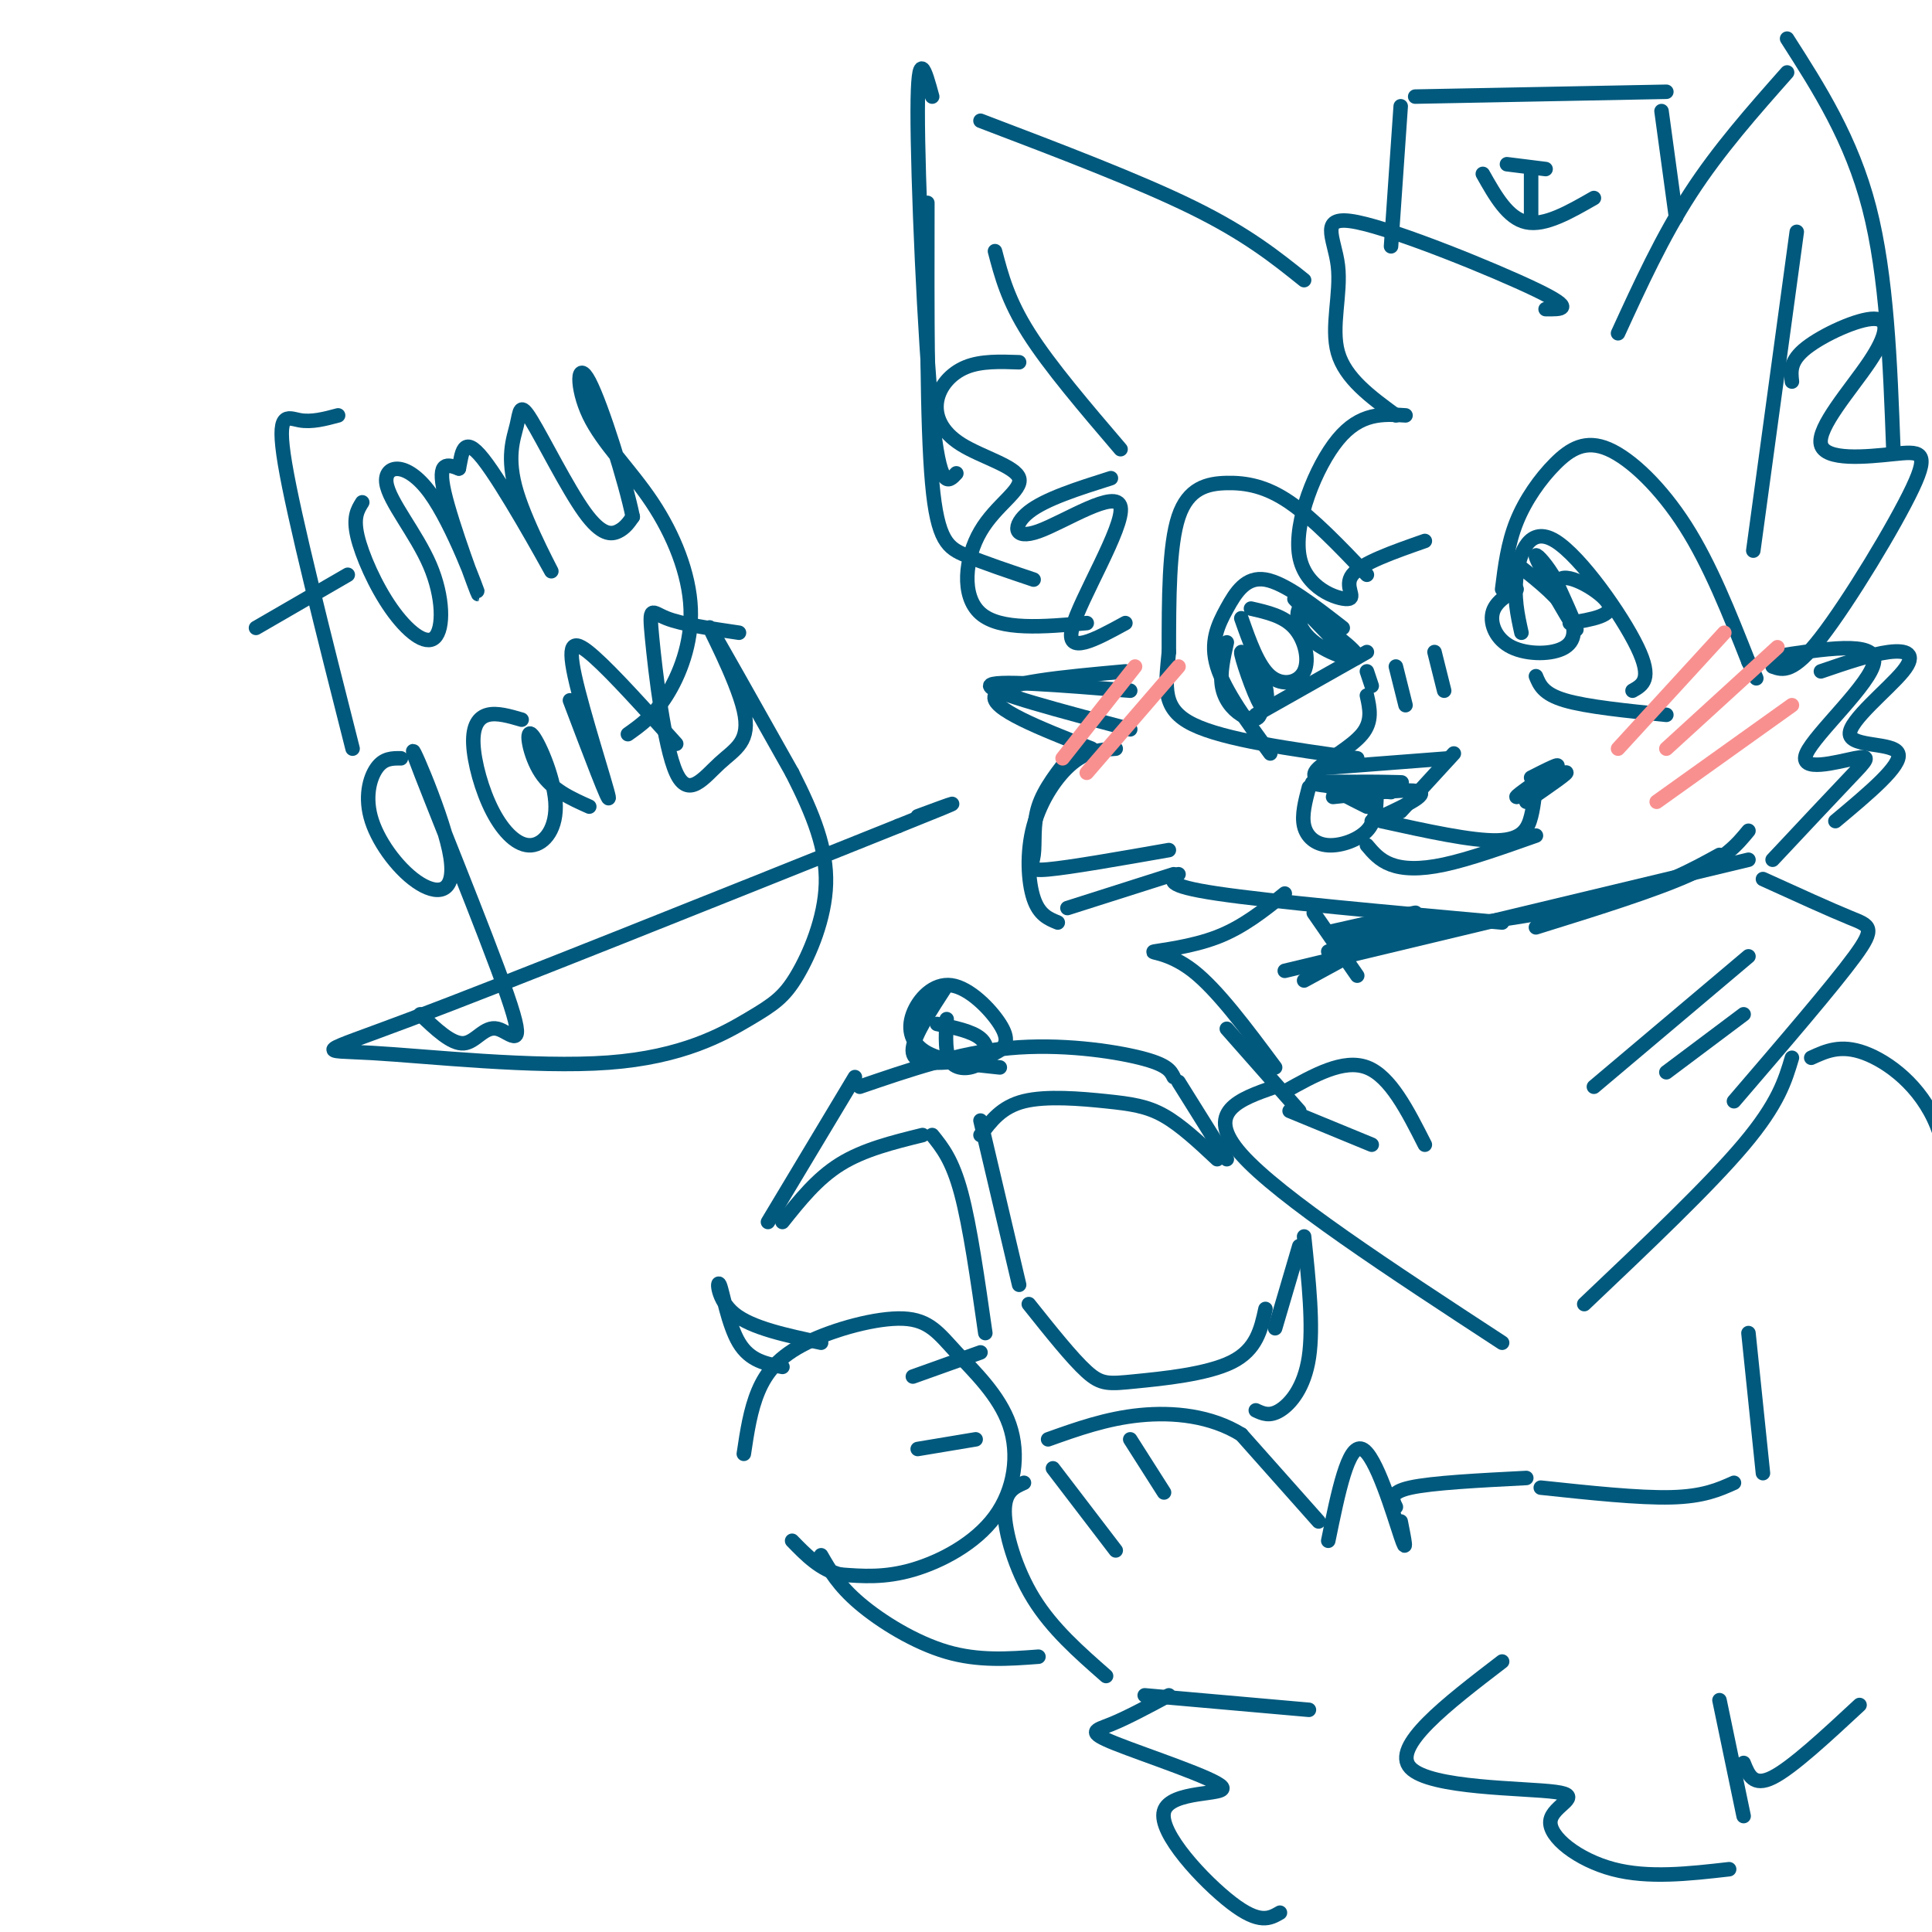 <svg viewBox='0 0 400 400' version='1.1' xmlns='http://www.w3.org/2000/svg' xmlns:xlink='http://www.w3.org/1999/xlink'><g fill='none' stroke='rgb(1,89,125)' stroke-width='3' stroke-linecap='round' stroke-linejoin='round'><path d='M270,58c-5.917,-4.750 -11.833,-9.500 -23,-15c-11.167,-5.500 -27.583,-11.750 -44,-18'/><path d='M193,20c-1.489,-5.467 -2.978,-10.933 -3,3c-0.022,13.933 1.422,47.267 3,63c1.578,15.733 3.289,13.867 5,12'/><path d='M192,42c-0.044,22.933 -0.089,45.867 1,58c1.089,12.133 3.311,13.467 7,15c3.689,1.533 8.844,3.267 14,5'/><path d='M206,52c1.333,5.083 2.667,10.167 7,17c4.333,6.833 11.667,15.417 19,24'/><path d='M230,99c-6.799,2.153 -13.598,4.306 -17,7c-3.402,2.694 -3.407,5.928 2,4c5.407,-1.928 16.225,-9.019 17,-5c0.775,4.019 -8.493,19.148 -10,25c-1.507,5.852 4.746,2.426 11,-1'/><path d='M211,75c-3.930,-0.139 -7.861,-0.279 -11,1c-3.139,1.279 -5.487,3.976 -6,7c-0.513,3.024 0.810,6.374 5,9c4.190,2.626 11.247,4.529 12,7c0.753,2.471 -4.797,5.512 -8,11c-3.203,5.488 -4.058,13.425 0,17c4.058,3.575 13.029,2.787 22,2'/><path d='M320,64c3.242,0.045 6.485,0.089 -2,-4c-8.485,-4.089 -28.697,-12.313 -37,-14c-8.303,-1.687 -4.697,3.161 -4,9c0.697,5.839 -1.515,12.668 0,18c1.515,5.332 6.758,9.166 12,13'/><path d='M291,86c-4.692,-0.303 -9.384,-0.606 -14,5c-4.616,5.606 -9.155,17.121 -8,24c1.155,6.879 8.003,9.121 10,9c1.997,-0.121 -0.858,-2.606 1,-5c1.858,-2.394 8.429,-4.697 15,-7'/><path d='M335,69c4.583,-10.000 9.167,-20.000 15,-29c5.833,-9.000 12.917,-17.000 20,-25'/><path d='M370,8c6.667,10.417 13.333,20.833 17,35c3.667,14.167 4.333,32.083 5,50'/><path d='M372,48c0.000,0.000 -9.000,66.000 -9,66'/><path d='M371,79c-0.239,-2.139 -0.478,-4.279 3,-7c3.478,-2.721 10.672,-6.025 14,-6c3.328,0.025 2.790,3.377 -1,9c-3.790,5.623 -10.833,13.515 -10,17c0.833,3.485 9.543,2.563 15,2c5.457,-0.563 7.662,-0.767 4,7c-3.662,7.767 -13.189,23.505 -19,31c-5.811,7.495 -7.905,6.748 -10,6'/><path d='M288,51c0.000,0.000 2.000,-29.000 2,-29'/><path d='M293,20c0.000,0.000 52.000,-1.000 52,-1'/><path d='M344,23c0.000,0.000 3.000,22.000 3,22'/><path d='M307,36c2.583,4.583 5.167,9.167 9,10c3.833,0.833 8.917,-2.083 14,-5'/><path d='M317,36c0.000,0.000 0.000,10.000 0,10'/><path d='M312,34c0.000,0.000 8.000,1.000 8,1'/><path d='M233,139c-12.917,1.167 -25.833,2.333 -27,5c-1.167,2.667 9.417,6.833 20,11'/><path d='M222,156c-2.905,3.631 -5.810,7.262 -7,11c-1.190,3.738 -0.667,7.583 -1,10c-0.333,2.417 -1.524,3.405 3,3c4.524,-0.405 14.762,-2.202 25,-4'/><path d='M367,136c10.746,-1.703 21.493,-3.407 21,1c-0.493,4.407 -12.225,14.923 -14,19c-1.775,4.077 6.407,1.713 10,1c3.593,-0.713 2.598,0.225 -1,4c-3.598,3.775 -9.799,10.388 -16,17'/><path d='M244,181c-1.583,1.167 -3.167,2.333 8,4c11.167,1.667 35.083,3.833 59,6'/><path d='M362,172c-2.333,2.833 -4.667,5.667 -12,9c-7.333,3.333 -19.667,7.167 -32,11'/><path d='M356,177c-5.750,3.167 -11.500,6.333 -22,9c-10.500,2.667 -25.750,4.833 -41,7'/><path d='M234,143c-14.500,-1.167 -29.000,-2.333 -29,-1c0.000,1.333 14.500,5.167 29,9'/><path d='M231,155c-2.929,0.214 -5.857,0.429 -9,3c-3.143,2.571 -6.500,7.500 -8,13c-1.500,5.500 -1.143,11.571 0,15c1.143,3.429 3.071,4.214 5,5'/><path d='M221,188c0.000,0.000 22.000,-7.000 22,-7'/><path d='M377,139c5.144,-1.759 10.287,-3.518 14,-4c3.713,-0.482 5.995,0.314 3,4c-2.995,3.686 -11.268,10.262 -11,13c0.268,2.738 9.077,1.640 10,4c0.923,2.360 -6.038,8.180 -13,14'/><path d='M311,122c0.589,-4.732 1.177,-9.464 3,-14c1.823,-4.536 4.880,-8.876 8,-12c3.120,-3.124 6.301,-5.033 11,-3c4.699,2.033 10.914,8.010 16,16c5.086,7.990 9.043,17.995 13,28'/><path d='M362,137c2.333,5.000 1.667,3.500 1,2'/><path d='M318,140c0.750,1.833 1.500,3.667 6,5c4.500,1.333 12.750,2.167 21,3'/><path d='M283,119c-5.577,-5.845 -11.155,-11.690 -16,-15c-4.845,-3.310 -8.958,-4.083 -13,-4c-4.042,0.083 -8.012,1.024 -10,7c-1.988,5.976 -1.994,16.988 -2,28'/><path d='M242,135c-0.711,7.378 -1.489,11.822 5,15c6.489,3.178 20.244,5.089 34,7'/><path d='M283,139c0.000,0.000 1.000,3.000 1,3'/><path d='M289,138c0.000,0.000 2.000,8.000 2,8'/><path d='M297,135c0.000,0.000 2.000,8.000 2,8'/><path d='M283,144c0.600,2.667 1.200,5.333 -1,8c-2.200,2.667 -7.200,5.333 -9,7c-1.800,1.667 -0.400,2.333 1,3'/><path d='M274,162c1.667,1.333 5.333,3.167 9,5'/><path d='M274,159c0.000,0.000 26.000,-2.000 26,-2'/><path d='M301,156c0.000,0.000 -11.000,12.000 -11,12'/><path d='M276,165c8.333,-0.917 16.667,-1.833 18,-1c1.333,0.833 -4.333,3.417 -10,6'/><path d='M288,164c-9.173,-0.857 -18.345,-1.714 -16,-2c2.345,-0.286 16.208,0.000 18,0c1.792,-0.000 -8.488,-0.286 -12,0c-3.512,0.286 -0.256,1.143 3,2'/><path d='M285,165c-0.095,2.548 -0.190,5.095 -2,7c-1.810,1.905 -5.333,3.167 -8,3c-2.667,-0.167 -4.476,-1.762 -5,-4c-0.524,-2.238 0.238,-5.119 1,-8'/><path d='M286,170c9.378,2.067 18.756,4.133 24,4c5.244,-0.133 6.356,-2.467 7,-5c0.644,-2.533 0.822,-5.267 1,-8'/><path d='M317,161c3.363,-1.708 6.726,-3.417 5,-2c-1.726,1.417 -8.542,5.958 -8,6c0.542,0.042 8.440,-4.417 10,-5c1.560,-0.583 -3.220,2.708 -8,6'/><path d='M283,175c1.311,1.556 2.622,3.111 5,4c2.378,0.889 5.822,1.111 11,0c5.178,-1.111 12.089,-3.556 19,-6'/><path d='M278,130c-5.982,-4.655 -11.964,-9.310 -16,-10c-4.036,-0.690 -6.125,2.583 -8,6c-1.875,3.417 -3.536,6.976 -2,12c1.536,5.024 6.268,11.512 11,18'/><path d='M257,128c1.738,4.940 3.476,9.881 6,12c2.524,2.119 5.833,1.417 7,-1c1.167,-2.417 0.190,-6.548 -2,-9c-2.190,-2.452 -5.595,-3.226 -9,-4'/><path d='M260,148c0.000,0.000 23.000,-13.000 23,-13'/><path d='M254,133c-0.714,3.179 -1.428,6.358 -1,9c0.428,2.642 1.998,4.748 4,6c2.002,1.252 4.437,1.650 4,-2c-0.437,-3.650 -3.746,-11.350 -4,-11c-0.254,0.350 2.547,8.748 4,11c1.453,2.252 1.558,-1.642 1,-4c-0.558,-2.358 -1.779,-3.179 -3,-4'/><path d='M268,124c5.992,6.338 11.984,12.676 12,12c0.016,-0.676 -5.944,-8.367 -9,-10c-3.056,-1.633 -3.207,2.791 0,6c3.207,3.209 9.774,5.203 10,4c0.226,-1.203 -5.887,-5.601 -12,-10'/><path d='M315,131c-0.815,-3.679 -1.631,-7.357 -1,-12c0.631,-4.643 2.708,-10.250 8,-7c5.292,3.250 13.798,15.357 17,22c3.202,6.643 1.101,7.821 -1,9'/><path d='M314,122c-2.250,1.368 -4.501,2.737 -5,5c-0.499,2.263 0.753,5.421 4,7c3.247,1.579 8.490,1.579 11,0c2.510,-1.579 2.289,-4.737 0,-8c-2.289,-3.263 -6.644,-6.632 -11,-10'/><path d='M325,129c4.640,-0.771 9.279,-1.541 8,-4c-1.279,-2.459 -8.478,-6.606 -10,-5c-1.522,1.606 2.633,8.967 2,8c-0.633,-0.967 -6.055,-10.260 -6,-10c0.055,0.260 5.587,10.074 7,12c1.413,1.926 -1.294,-4.037 -4,-10'/><path d='M322,120c-1.644,-2.933 -3.756,-5.267 -4,-5c-0.244,0.267 1.378,3.133 3,6'/><path d='M362,178c0.000,0.000 -96.000,23.000 -96,23'/><path d='M281,197c0.000,0.000 -11.000,6.000 -11,6'/><path d='M295,191c0.000,0.000 -20.000,6.000 -20,6'/><path d='M272,189c0.000,0.000 9.000,13.000 9,13'/><path d='M275,193c9.467,-2.133 18.933,-4.267 18,-4c-0.933,0.267 -12.267,2.933 -15,4c-2.733,1.067 3.133,0.533 9,0'/><path d='M266,185c-4.310,3.464 -8.619,6.929 -14,9c-5.381,2.071 -11.833,2.750 -13,3c-1.167,0.250 2.952,0.071 8,4c5.048,3.929 11.024,11.964 17,20'/><path d='M254,213c0.000,0.000 15.000,17.000 15,17'/><path d='M266,226c6.083,-3.417 12.167,-6.833 17,-5c4.833,1.833 8.417,8.917 12,16'/><path d='M267,230c0.000,0.000 17.000,7.000 17,7'/><path d='M362,198c0.000,0.000 -32.000,27.000 -32,27'/><path d='M361,210c0.000,0.000 -16.000,12.000 -16,12'/><path d='M365,182c6.933,3.156 13.867,6.311 18,8c4.133,1.689 5.467,1.911 1,8c-4.467,6.089 -14.733,18.044 -25,30'/><path d='M264,225c-7.417,2.583 -14.833,5.167 -7,14c7.833,8.833 30.917,23.917 54,39'/><path d='M371,219c-1.417,4.750 -2.833,9.500 -10,18c-7.167,8.500 -20.083,20.750 -33,33'/><path d='M154,301c0.676,-4.547 1.353,-9.095 3,-13c1.647,-3.905 4.265,-7.169 10,-10c5.735,-2.831 14.589,-5.231 20,-5c5.411,0.231 7.381,3.092 11,7c3.619,3.908 8.888,8.862 11,15c2.112,6.138 1.069,13.460 -3,19c-4.069,5.540 -11.162,9.297 -17,11c-5.838,1.703 -10.419,1.351 -15,1'/><path d='M174,326c-4.167,-1.000 -7.083,-4.000 -10,-7'/><path d='M189,285c0.000,0.000 14.000,-5.000 14,-5'/><path d='M190,300c0.000,0.000 12.000,-2.000 12,-2'/><path d='M177,223c0.000,0.000 -18.000,30.000 -18,30'/><path d='M162,253c3.583,-4.500 7.167,-9.000 12,-12c4.833,-3.000 10.917,-4.500 17,-6'/><path d='M178,225c10.244,-3.511 20.489,-7.022 31,-8c10.511,-0.978 21.289,0.578 27,2c5.711,1.422 6.356,2.711 7,4'/><path d='M244,224c0.000,0.000 10.000,16.000 10,16'/><path d='M252,240c-3.744,-3.506 -7.488,-7.012 -11,-9c-3.512,-1.988 -6.792,-2.458 -12,-3c-5.208,-0.542 -12.345,-1.155 -17,0c-4.655,1.155 -6.827,4.077 -9,7'/><path d='M193,235c2.083,2.583 4.167,5.167 6,12c1.833,6.833 3.417,17.917 5,29'/><path d='M203,232c0.000,0.000 8.000,34.000 8,34'/><path d='M273,315c0.000,0.000 -16.000,-18.000 -16,-18'/><path d='M257,297c-6.311,-3.911 -14.089,-4.689 -21,-4c-6.911,0.689 -12.956,2.844 -19,5'/><path d='M212,307c-2.022,0.889 -4.044,1.778 -4,6c0.044,4.222 2.156,11.778 6,18c3.844,6.222 9.422,11.111 15,16'/><path d='M218,304c0.000,0.000 13.000,17.000 13,17'/><path d='M234,298c0.000,0.000 7.000,11.000 7,11'/><path d='M213,270c4.494,5.637 8.988,11.274 12,14c3.012,2.726 4.542,2.542 10,2c5.458,-0.542 14.845,-1.440 20,-4c5.155,-2.560 6.077,-6.780 7,-11'/><path d='M264,275c0.000,0.000 5.000,-17.000 5,-17'/><path d='M270,256c0.978,9.333 1.956,18.667 1,25c-0.956,6.333 -3.844,9.667 -6,11c-2.156,1.333 -3.578,0.667 -5,0'/><path d='M170,278c-7.202,-1.530 -14.405,-3.060 -18,-6c-3.595,-2.940 -3.583,-7.292 -3,-6c0.583,1.292 1.738,8.226 4,12c2.262,3.774 5.631,4.387 9,5'/><path d='M196,204c-3.329,5.123 -6.659,10.246 -7,13c-0.341,2.754 2.306,3.139 6,3c3.694,-0.139 8.433,-0.802 11,-2c2.567,-1.198 2.961,-2.932 1,-6c-1.961,-3.068 -6.278,-7.472 -10,-8c-3.722,-0.528 -6.848,2.819 -8,6c-1.152,3.181 -0.329,6.194 3,8c3.329,1.806 9.165,2.403 15,3'/><path d='M196,211c-0.202,3.673 -0.405,7.345 1,9c1.405,1.655 4.417,1.292 6,0c1.583,-1.292 1.738,-3.512 0,-5c-1.738,-1.488 -5.369,-2.244 -9,-3'/><path d='M237,351c0.000,0.000 34.000,3.000 34,3'/><path d='M275,319c2.067,-10.089 4.133,-20.178 7,-19c2.867,1.178 6.533,13.622 8,18c1.467,4.378 0.733,0.689 0,-3'/><path d='M289,312c-0.750,-1.500 -1.500,-3.000 3,-4c4.500,-1.000 14.250,-1.500 24,-2'/><path d='M375,219c3.044,-1.400 6.089,-2.800 11,-1c4.911,1.800 11.689,6.800 15,15c3.311,8.200 3.156,19.600 3,31'/><path d='M311,344c-11.523,8.834 -23.046,17.668 -19,22c4.046,4.332 23.662,4.161 30,5c6.338,0.839 -0.601,2.687 -1,6c-0.399,3.313 5.743,8.089 13,10c7.257,1.911 15.628,0.955 24,0'/><path d='M361,376c0.000,0.000 -5.000,-24.000 -5,-24'/><path d='M361,365c1.000,2.500 2.000,5.000 6,3c4.000,-2.000 11.000,-8.500 18,-15'/><path d='M319,308c10.167,1.083 20.333,2.167 27,2c6.667,-0.167 9.833,-1.583 13,-3'/><path d='M362,276c0.000,0.000 3.000,29.000 3,29'/><path d='M242,351c-4.394,2.355 -8.789,4.710 -12,6c-3.211,1.290 -5.239,1.514 1,4c6.239,2.486 20.744,7.233 22,9c1.256,1.767 -10.739,0.553 -12,5c-1.261,4.447 8.211,14.556 14,19c5.789,4.444 7.894,3.222 10,2'/><path d='M170,322c1.800,3.133 3.600,6.267 8,10c4.400,3.733 11.400,8.067 18,10c6.600,1.933 12.800,1.467 19,1'/><path d='M70,86c-2.733,0.733 -5.467,1.467 -8,1c-2.533,-0.467 -4.867,-2.133 -3,9c1.867,11.133 7.933,35.067 14,59'/><path d='M53,130c0.000,0.000 19.000,-11.000 19,-11'/><path d='M75,104c-0.957,1.530 -1.914,3.059 -1,7c0.914,3.941 3.700,10.292 7,15c3.300,4.708 7.114,7.773 9,6c1.886,-1.773 1.843,-8.386 -1,-15c-2.843,-6.614 -8.486,-13.231 -9,-17c-0.514,-3.769 4.099,-4.691 9,2c4.901,6.691 10.089,20.994 10,21c-0.089,0.006 -5.454,-14.284 -7,-21c-1.546,-6.716 0.727,-5.858 3,-5'/><path d='M95,97c0.634,-2.828 0.718,-7.399 5,-2c4.282,5.399 12.762,20.768 14,23c1.238,2.232 -4.766,-8.671 -7,-16c-2.234,-7.329 -0.698,-11.083 0,-14c0.698,-2.917 0.558,-4.998 3,-1c2.442,3.998 7.465,14.077 11,19c3.535,4.923 5.581,4.692 7,4c1.419,-0.692 2.209,-1.846 3,-3'/><path d='M131,107c-1.402,-7.015 -6.406,-23.053 -9,-28c-2.594,-4.947 -2.778,1.196 0,7c2.778,5.804 8.518,11.267 13,18c4.482,6.733 7.707,14.736 8,22c0.293,7.264 -2.345,13.790 -5,18c-2.655,4.210 -5.328,6.105 -8,8'/><path d='M83,157c-1.772,-0.018 -3.544,-0.036 -5,2c-1.456,2.036 -2.598,6.127 -1,11c1.598,4.873 5.934,10.529 10,13c4.066,2.471 7.862,1.757 6,-7c-1.862,-8.757 -9.383,-25.556 -7,-19c2.383,6.556 14.670,36.469 19,49c4.330,12.531 0.704,7.681 -2,7c-2.704,-0.681 -4.487,2.805 -7,3c-2.513,0.195 -5.757,-2.903 -9,-6'/><path d='M108,149c-2.549,-0.745 -5.097,-1.489 -7,-1c-1.903,0.489 -3.159,2.213 -3,6c0.159,3.787 1.735,9.639 4,14c2.265,4.361 5.220,7.232 8,7c2.780,-0.232 5.384,-3.567 5,-9c-0.384,-5.433 -3.757,-12.963 -5,-14c-1.243,-1.037 -0.355,4.418 2,8c2.355,3.582 6.178,5.291 10,7'/><path d='M118,145c4.190,11.054 8.381,22.107 8,20c-0.381,-2.107 -5.333,-17.375 -7,-25c-1.667,-7.625 -0.048,-7.607 4,-4c4.048,3.607 10.524,10.804 17,18'/><path d='M153,131c-5.905,-0.866 -11.809,-1.732 -15,-3c-3.191,-1.268 -3.668,-2.939 -3,4c0.668,6.939 2.480,22.489 5,28c2.520,5.511 5.748,0.982 9,-2c3.252,-2.982 6.529,-4.418 5,-11c-1.529,-6.582 -7.866,-18.309 -7,-17c0.866,1.309 8.933,15.655 17,30'/><path d='M164,160c4.490,8.802 7.215,15.806 7,23c-0.215,7.194 -3.368,14.576 -6,19c-2.632,4.424 -4.741,5.890 -10,9c-5.259,3.110 -13.667,7.865 -29,9c-15.333,1.135 -37.590,-1.348 -49,-2c-11.410,-0.652 -11.974,0.528 8,-7c19.974,-7.528 60.487,-23.764 101,-40'/><path d='M186,171c17.500,-7.000 10.750,-4.500 4,-2'/></g>
<g fill='none' stroke='rgb(249,144,144)' stroke-width='3' stroke-linecap='round' stroke-linejoin='round'><path d='M357,131c0.000,0.000 -22.000,24.000 -22,24'/><path d='M368,134c0.000,0.000 -23.000,21.000 -23,21'/><path d='M371,146c0.000,0.000 -28.000,20.000 -28,20'/><path d='M235,138c0.000,0.000 -15.000,19.000 -15,19'/><path d='M244,138c0.000,0.000 -19.000,22.000 -19,22'/></g>
</svg>
